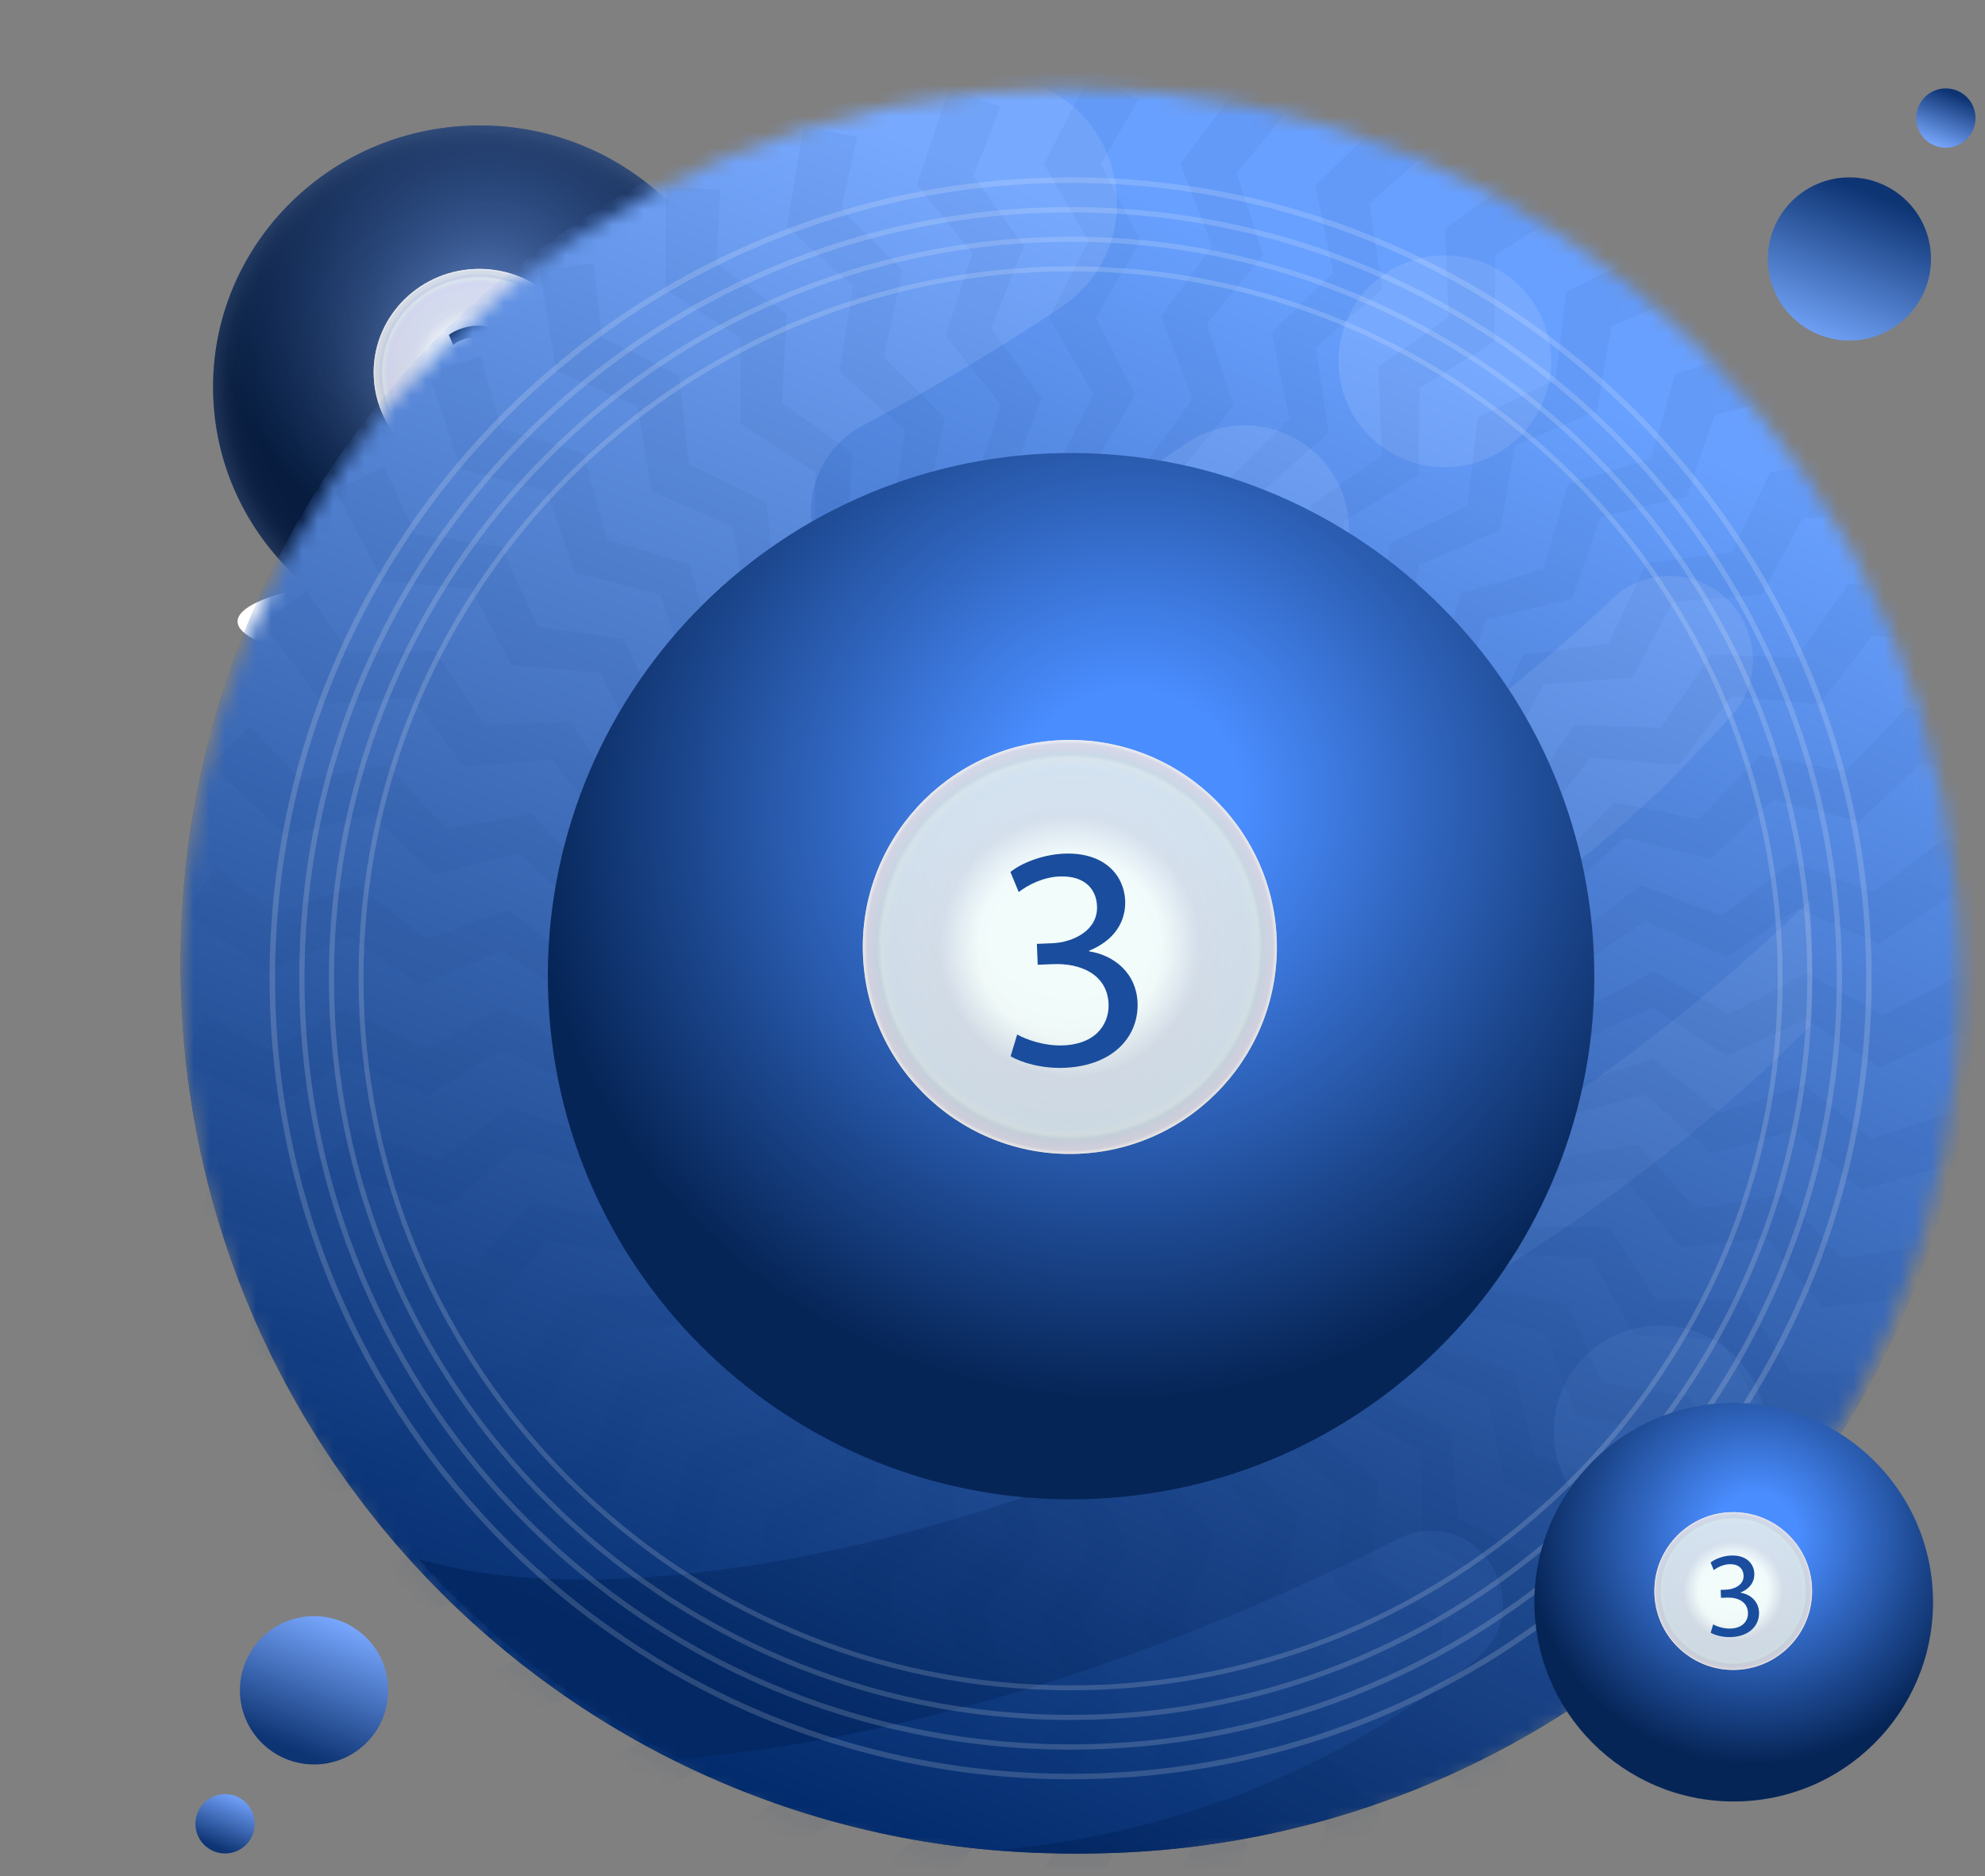 <svg width="128" height="121" viewBox="0 0 128 121" fill="none" xmlns="http://www.w3.org/2000/svg">
<rect x="0" y="0" width="128" height="121" fill="#808080" stroke="none"/>
<path style="mix-blend-mode:multiply" fill-rule="evenodd" clip-rule="evenodd" d="M47.371 40.079C47.371 41.84 40.197 43.27 31.346 43.27C22.495 43.27 15.32 41.84 15.32 40.079C15.32 38.319 22.495 36.888 31.346 36.888C40.197 36.888 47.371 38.319 47.371 40.079Z" fill="url(#paint0_radial_239_2397)"/>
<path d="M48.129 24.206C48.55 33.511 41.2 41.4 31.711 41.812C22.221 42.225 14.177 35.017 13.757 25.712C13.336 16.407 20.686 8.518 30.175 8.106C39.664 7.693 47.708 14.901 48.129 24.206Z" fill="url(#paint1_radial_239_2397)"/>
<path style="mix-blend-mode:screen" opacity="0.35" d="M48.129 24.206C48.55 33.518 41.2 41.4 31.711 41.812C22.221 42.225 14.177 35.017 13.757 25.712C13.336 16.4 20.686 8.518 30.175 8.106C39.671 7.693 47.708 14.901 48.129 24.206Z" fill="url(#paint2_radial_239_2397)"/>
<path d="M37.7 23.718C37.869 27.397 34.958 30.52 31.206 30.685C27.454 30.85 24.27 27.995 24.102 24.316C23.933 20.637 26.844 17.514 30.596 17.349C34.348 17.184 37.532 20.038 37.7 23.718Z" fill="url(#paint3_radial_239_2397)"/>
<path style="mix-blend-mode:overlay" opacity="0.75" d="M37.7 23.718C37.869 27.397 34.958 30.52 31.206 30.685C27.454 30.85 24.27 27.995 24.102 24.316C23.933 20.637 26.844 17.514 30.596 17.349C34.348 17.184 37.532 20.038 37.7 23.718Z" fill="url(#paint4_radial_239_2397)"/>
<path d="M29.173 26.84C29.439 26.991 30.056 27.218 30.695 27.191C31.873 27.136 32.209 26.386 32.174 25.829C32.118 24.894 31.249 24.536 30.358 24.57L29.846 24.591L29.818 23.917L30.33 23.896C30.996 23.869 31.831 23.491 31.796 22.7C31.775 22.163 31.403 21.709 30.561 21.744C30.014 21.765 29.509 22.026 29.222 22.246L28.948 21.599C29.292 21.324 29.972 21.042 30.702 21.008C32.041 20.953 32.679 21.703 32.721 22.514C32.749 23.202 32.364 23.807 31.536 24.137V24.158C32.378 24.289 33.086 24.873 33.128 25.802C33.177 26.868 32.371 27.837 30.744 27.913C29.979 27.947 29.299 27.741 28.955 27.542L29.173 26.833V26.84Z" fill="#092756"/>
<g clip-path="url(#clip0_239_2397)">
<g clip-path="url(#clip1_239_2397)">
<mask id="mask0_239_2397" style="mask-type:luminance" maskUnits="userSpaceOnUse" x="11" y="5" width="116" height="116">
<path d="M126.432 63.095C126.432 31.397 100.736 5.701 69.038 5.701C37.34 5.701 11.644 31.397 11.644 63.095C11.644 94.793 37.34 120.489 69.038 120.489C100.736 120.489 126.432 94.793 126.432 63.095Z" fill="white"/>
</mask>
<g mask="url(#mask0_239_2397)">
<path d="M69.038 119.533C100.736 119.533 126.432 93.836 126.432 62.139C126.432 30.441 100.736 4.744 69.038 4.744C37.34 4.744 11.644 30.441 11.644 62.139C11.644 93.836 37.34 119.533 69.038 119.533Z" fill="url(#paint5_linear_239_2397)"/>
<path d="M69.775 4.744C67.999 4.744 66.243 4.828 64.508 4.986C72.26 5.555 74.794 15.531 68.406 19.818C64.398 22.505 60.1 25.075 55.573 27.484C52.639 29.047 51.444 32.728 52.931 35.691C53.928 37.678 55.92 38.816 57.995 38.816C58.892 38.816 59.808 38.601 60.661 38.15C66.264 35.188 71.562 31.984 76.463 28.609C79.303 26.651 83.177 27.185 85.401 29.815C86.469 31.076 86.985 32.608 86.985 34.126C86.985 36.205 86.019 38.263 84.177 39.579C81.729 41.326 79.16 43.03 76.484 44.679C74.107 46.142 72.975 49.042 73.899 51.666C75.189 55.327 79.453 56.714 82.635 54.755C90.723 49.773 97.955 44.309 103.974 38.609C106.704 36.024 111.183 36.999 112.607 40.473C112.621 40.508 112.636 40.544 112.649 40.578C113.426 42.484 113.028 44.669 111.63 46.181C110.001 47.946 107.914 50.151 106.835 51.16C100.976 56.651 93.823 61.918 85.761 66.693C84.535 62.157 80.237 58.874 75.226 59.197C70.036 59.535 65.888 63.803 65.706 68.982C65.617 71.551 66.488 73.919 67.985 75.754C66.075 76.585 64.161 77.377 62.25 78.124C59.271 79.288 57.623 82.563 58.658 85.579C59.753 88.765 63.285 90.387 66.414 89.168C69.388 88.012 72.362 86.759 75.329 85.413C91.752 77.951 106.225 68.358 116.71 58.056C116.807 59.404 116.855 60.767 116.855 62.139C116.855 63.489 116.807 64.826 116.716 66.15C108.557 74.451 97.347 82.362 84.509 88.814C69.517 96.347 54.239 100.927 41.398 101.74C41.19 101.753 40.982 101.766 40.774 101.777C35.302 102.076 30.586 101.628 26.948 100.527C31.72 105.807 37.46 110.198 43.893 113.426C47.938 113.083 52.16 112.43 56.502 111.48C67.225 109.14 78.666 105.015 89.865 99.385C89.944 99.346 90.022 99.307 90.101 99.268C95.128 96.73 99.518 103.552 95.11 107.052C86.556 113.838 76.023 118.253 64.508 119.292C66.243 119.448 67.999 119.533 69.775 119.533C101.595 119.533 127.388 93.837 127.388 62.139C127.388 30.439 101.595 4.744 69.775 4.744ZM93.168 30.13C89.38 30.13 86.311 27.073 86.311 23.3C86.311 19.527 89.38 16.47 93.168 16.47C96.955 16.47 100.026 19.527 100.026 23.3C100.026 27.073 96.955 30.13 93.168 30.13ZM107.046 99.144C103.259 99.144 100.187 96.087 100.187 92.314C100.187 88.542 103.259 85.482 107.046 85.482C110.834 85.482 113.902 88.542 113.902 92.314C113.902 96.087 110.834 99.144 107.046 99.144Z" fill="url(#paint6_linear_239_2397)"/>
<path d="M69.038 119.533C100.736 119.533 126.432 93.836 126.432 62.139C126.432 30.441 100.736 4.744 69.038 4.744C37.34 4.744 11.644 30.441 11.644 62.139C11.644 93.836 37.34 119.533 69.038 119.533Z" fill="url(#paint7_linear_239_2397)"/>
<path d="M69.775 4.744C67.999 4.744 66.243 4.828 64.508 4.986C72.26 5.555 74.794 15.531 68.406 19.818C64.398 22.505 60.1 25.075 55.573 27.484C52.639 29.047 51.444 32.728 52.931 35.691C53.928 37.678 55.92 38.816 57.995 38.816C58.892 38.816 59.808 38.601 60.661 38.15C66.264 35.188 71.562 31.984 76.463 28.609C79.303 26.651 83.177 27.185 85.401 29.815C86.469 31.076 86.985 32.608 86.985 34.126C86.985 36.205 86.019 38.263 84.177 39.579C81.729 41.326 79.16 43.03 76.484 44.679C74.107 46.142 72.975 49.042 73.899 51.666C75.189 55.327 79.453 56.714 82.635 54.755C90.723 49.773 97.955 44.309 103.974 38.609C106.704 36.024 111.183 36.999 112.607 40.473C112.621 40.508 112.636 40.544 112.649 40.578C113.426 42.484 113.028 44.669 111.63 46.181C110.001 47.946 107.914 50.151 106.835 51.16C100.976 56.651 93.823 61.918 85.761 66.693C84.535 62.157 80.237 58.874 75.226 59.197C70.036 59.535 65.888 63.803 65.706 68.982C65.617 71.551 66.488 73.919 67.985 75.754C66.075 76.585 64.161 77.377 62.25 78.124C59.271 79.288 57.623 82.563 58.658 85.579C59.753 88.765 63.285 90.387 66.414 89.168C69.388 88.012 72.362 86.759 75.329 85.413C91.752 77.951 106.225 68.358 116.71 58.056C116.807 59.404 116.855 60.767 116.855 62.139C116.855 63.489 116.807 64.826 116.716 66.15C108.557 74.451 97.347 82.362 84.509 88.814C69.517 96.347 54.239 100.927 41.398 101.74C41.19 101.753 40.982 101.766 40.774 101.777C35.302 102.076 30.586 101.628 26.948 100.527C31.72 105.807 37.46 110.198 43.893 113.426C47.938 113.083 52.16 112.43 56.502 111.48C67.225 109.14 78.666 105.015 89.865 99.385C89.944 99.346 90.022 99.307 90.101 99.268C95.128 96.73 99.518 103.552 95.11 107.052C86.556 113.838 76.023 118.253 64.508 119.292C66.243 119.448 67.999 119.533 69.775 119.533C101.595 119.533 127.388 93.837 127.388 62.139C127.388 30.439 101.595 4.744 69.775 4.744ZM93.168 30.13C89.38 30.13 86.311 27.073 86.311 23.3C86.311 19.527 89.38 16.47 93.168 16.47C96.955 16.47 100.026 19.527 100.026 23.3C100.026 27.073 96.955 30.13 93.168 30.13ZM107.046 99.144C103.259 99.144 100.187 96.087 100.187 92.314C100.187 88.542 103.259 85.482 107.046 85.482C110.834 85.482 113.902 88.542 113.902 92.314C113.902 96.087 110.834 99.144 107.046 99.144Z" fill="url(#paint8_linear_239_2397)"/>
<mask id="mask1_239_2397" style="mask-type:luminance" maskUnits="userSpaceOnUse" x="11" y="4" width="122" height="122">
<path d="M132.171 4.744H11.644V125.272H132.171V4.744Z" fill="white"/>
</mask>
<g mask="url(#mask1_239_2397)">
<g opacity="0.05">
<path d="M70.655 20.492L73.145 16.2L73.528 15.541L73.145 14.795L70.989 10.59L73.403 6.431L70.316 4.744L67.738 9.77L67.317 10.59L67.738 11.315L70.19 15.541L67.996 19.82L67.651 20.492L67.996 21.085L70.524 25.443L68.253 29.871L67.985 30.393L68.253 30.855L70.858 35.344L68.51 39.922L68.319 40.295L68.51 40.624L71.192 45.246L68.767 49.973L68.653 50.197L68.767 50.395L71.525 55.149L69.025 60.026L68.986 60.1L69.025 60.166L71.859 65.052L69.32 60.1L72.117 55.28L72.193 55.149L72.117 54.999L69.654 50.197L72.374 45.51L72.527 45.246L72.374 44.948L69.988 40.295L72.631 35.739L72.861 35.344L72.631 34.896L70.322 30.393L72.888 25.97L73.194 25.443L72.888 24.846L70.655 20.492Z" fill="#0A306F"/>
<path d="M77.83 20.877L80.977 17.041L81.46 16.452L81.203 15.654L79.75 11.158L82.8 7.44L80.024 5.279L76.673 9.826L76.126 10.568L76.425 11.351L78.166 15.916L75.312 19.787L74.865 20.394L75.109 21.035L76.905 25.743L73.952 29.748L73.604 30.221L73.794 30.72L75.644 35.569L72.591 39.71L72.343 40.047L72.479 40.404L74.383 45.396L71.231 49.672L71.082 49.875L71.163 50.089L73.121 55.223L69.87 59.636L69.82 59.703L69.847 59.774L71.86 65.052L70.15 59.757L73.684 55.449L73.781 55.331L73.729 55.171L72.07 50.036L75.507 45.846L75.701 45.611L75.598 45.291L73.99 40.316L77.331 36.244L77.621 35.89L77.466 35.412L75.91 30.596L79.154 26.643L79.54 26.172L79.334 25.534L77.83 20.877Z" fill="#0A306F"/>
<path d="M84.847 22.41L88.57 19.13L89.142 18.626L89.015 17.797L88.304 13.125L91.912 9.946L89.519 7.368L85.481 11.316L84.822 11.961L84.991 12.782L85.976 17.567L82.538 20.93L81.998 21.457L82.137 22.129L83.153 27.064L79.595 30.543L79.175 30.953L79.283 31.476L80.33 36.56L76.652 40.157L76.352 40.45L76.429 40.823L77.507 46.056L73.709 49.771L73.529 49.947L73.575 50.171L74.683 55.554L70.765 59.386L70.705 59.445L70.72 59.519L71.859 65.052L71.022 59.551L75.202 55.866L75.316 55.766L75.291 55.6L74.478 50.264L78.544 46.682L78.773 46.48L78.722 46.148L77.935 40.979L81.886 37.497L82.229 37.195L82.153 36.697L81.391 31.695L85.228 28.314L85.685 27.911L85.584 27.248L84.847 22.41Z" fill="#0A306F"/>
<path d="M91.529 25.051L95.729 22.411L96.374 22.006L96.383 21.167L96.431 16.442L100.503 13.884L98.555 10.954L93.936 14.203L93.182 14.733L93.216 15.571L93.421 20.452L89.487 23.219L88.87 23.653L88.898 24.338L89.108 29.372L85.038 32.234L84.558 32.572L84.58 33.105L84.797 38.291L80.589 41.25L80.246 41.491L80.262 41.872L80.485 47.211L76.139 50.267L75.933 50.411L75.943 50.64L76.172 56.131L71.689 59.284L71.621 59.332L71.624 59.408L71.859 65.052L71.916 59.488L76.634 56.523L76.763 56.441L76.765 56.274L76.82 50.877L81.408 47.994L81.666 47.832L81.67 47.497L81.723 42.268L86.183 39.466L86.57 39.223L86.575 38.72L86.626 33.659L90.956 30.939L91.472 30.615L91.479 29.944L91.529 25.051Z" fill="#0A306F"/>
<path d="M97.698 28.73L102.269 26.8L102.971 26.503L103.114 25.678L103.921 21.021L108.35 19.151L106.898 15.946L101.817 18.41L100.988 18.813L100.887 19.645L100.305 24.496L95.977 26.594L95.299 26.923L95.217 27.605L94.616 32.607L90.138 34.778L89.61 35.034L89.546 35.564L88.927 40.717L84.299 42.962L83.921 43.145L83.876 43.523L83.238 48.828L78.459 51.147L78.232 51.256L78.205 51.483L77.549 56.94L72.618 59.331L72.543 59.368L72.534 59.444L71.859 65.052L72.809 59.569L77.942 57.401L78.082 57.341L78.111 57.176L79.032 51.858L84.024 49.75L84.305 49.631L84.362 49.301L85.255 44.149L90.106 42.1L90.528 41.922L90.613 41.426L91.477 36.44L96.187 34.45L96.749 34.213L96.863 33.552L97.698 28.73Z" fill="#0A306F"/>
<path d="M103.197 33.354L108.018 32.183L108.759 32.003L109.033 31.211L110.576 26.744L115.249 25.61L114.331 22.214L108.921 23.829L108.037 24.093L107.804 24.899L106.45 29.593L101.842 30.969L101.119 31.185L100.928 31.844L99.532 36.684L94.764 38.108L94.201 38.276L94.053 38.788L92.615 43.775L87.686 45.247L87.284 45.367L87.178 45.733L85.697 50.867L80.607 52.388L80.366 52.459L80.302 52.679L78.778 57.959L73.527 59.528L73.447 59.552L73.426 59.625L71.859 65.052L73.678 59.793L79.092 58.477L79.24 58.441L79.295 58.283L81.058 53.183L86.324 51.903L86.621 51.831L86.73 51.514L88.438 46.572L93.556 45.33L94.001 45.222L94.165 44.746L95.818 39.963L100.787 38.757L101.379 38.613L101.599 37.979L103.197 33.354Z" fill="#0A306F"/>
<path d="M107.882 38.801L112.829 38.419L113.589 38.361L113.986 37.623L116.227 33.463L121.022 33.093L120.66 29.594L115.061 30.319L114.146 30.438L113.788 31.195L111.696 35.611L106.927 36.228L106.179 36.326L105.885 36.946L103.729 41.499L98.794 42.138L98.213 42.213L97.984 42.696L95.763 47.386L90.661 48.047L90.245 48.101L90.082 48.446L87.796 53.275L82.527 53.957L82.278 53.99L82.18 54.196L79.828 59.163L74.393 59.867L74.31 59.878L74.277 59.947L71.859 65.052L74.499 60.153L80.055 59.725L80.206 59.713L80.286 59.566L82.846 54.815L88.249 54.398L88.552 54.375L88.712 54.08L91.192 49.476L96.442 49.072L96.898 49.036L97.136 48.593L99.537 44.138L104.635 43.746L105.242 43.699L105.561 43.109L107.882 38.801Z" fill="#0A306F"/>
<path d="M111.63 44.929L116.575 45.348L117.334 45.412L117.845 44.748L120.726 41.002L125.517 41.407L125.723 37.895L120.079 37.712L119.157 37.681L118.681 38.372L115.908 42.394L111.101 42.237L110.348 42.213L109.958 42.778L107.099 46.925L102.125 46.763L101.539 46.744L101.235 47.183L98.29 51.456L93.148 51.289L92.73 51.275L92.513 51.589L89.48 55.988L84.171 55.815L83.92 55.807L83.79 55.995L80.67 60.52L75.193 60.342L75.109 60.339L75.066 60.402L71.859 65.052L75.252 60.641L80.804 61.111L80.956 61.123L81.058 60.99L84.347 56.713L89.747 57.17L90.051 57.195L90.255 56.93L93.442 52.785L98.69 53.229L99.145 53.268L99.452 52.869L102.536 48.857L107.632 49.289L108.239 49.34L108.648 48.809L111.63 44.929Z" fill="#0A306F"/>
<path d="M114.347 51.581L119.159 52.788L119.898 52.974L120.509 52.4L123.954 49.165L128.618 50.336L129.385 46.902L123.844 45.814L122.939 45.636L122.358 46.241L118.976 49.766L114.256 48.839L113.517 48.694L113.041 49.188L109.553 52.823L104.67 51.864L104.094 51.751L103.724 52.135L100.131 55.88L95.083 54.888L94.671 54.808L94.407 55.083L90.708 58.937L85.495 57.913L85.248 57.865L85.09 58.03L81.284 61.994L75.906 60.939L75.824 60.923L75.771 60.977L71.859 65.052L75.916 61.243L81.321 62.599L81.469 62.636L81.591 62.521L85.525 58.828L90.781 60.146L91.077 60.22L91.321 59.991L95.133 56.412L100.241 57.693L100.684 57.805L101.051 57.46L104.739 53.996L109.699 55.241L110.29 55.389L110.779 54.93L114.347 51.581Z" fill="#0A306F"/>
<path d="M115.959 58.582L120.515 60.547L121.214 60.849L121.91 60.381L125.829 57.742L130.244 59.646L131.554 56.381L126.259 54.416L125.395 54.096L124.724 54.599L120.819 57.534L116.31 55.861L115.603 55.599L115.055 56.011L111.028 59.038L106.363 57.306L105.812 57.102L105.386 57.423L101.237 60.541L96.413 58.752L96.021 58.606L95.716 58.835L91.445 62.045L86.464 60.197L86.228 60.109L86.046 60.247L81.653 63.549L76.514 61.642L76.436 61.614L76.375 61.659L71.859 65.052L76.475 61.945L81.592 64.151L81.732 64.212L81.871 64.118L86.347 61.104L91.323 63.25L91.603 63.371L91.881 63.184L96.218 60.263L101.055 62.349L101.474 62.53L101.892 62.249L106.088 59.423L110.784 61.448L111.344 61.69L111.9 61.315L115.959 58.582Z" fill="#0A306F"/>
<path d="M116.425 65.752L120.606 68.423L121.249 68.834L122.01 68.483L126.302 66.508L130.354 69.097L132.171 66.085L127.261 63.295L126.459 62.839L125.717 63.229L121.391 65.498L117.209 63.123L116.553 62.75L115.947 63.069L111.485 65.409L107.159 62.951L106.648 62.661L106.175 62.909L101.58 65.32L97.107 62.779L96.742 62.572L96.405 62.749L91.674 65.231L87.055 62.606L86.836 62.482L86.633 62.589L81.767 65.141L77.002 62.435L76.929 62.393L76.861 62.429L71.859 65.052L76.915 62.727L81.61 65.726L81.739 65.808L81.891 65.739L86.793 63.483L91.36 66.401L91.617 66.565L91.921 66.425L96.672 64.239L101.109 67.075L101.495 67.321L101.952 67.111L106.548 64.995L110.858 67.749L111.371 68.077L111.981 67.797L116.425 65.752Z" fill="#0A306F"/>
<path d="M115.734 72.903L119.431 76.212L119.999 76.72L120.808 76.496L125.361 75.237L128.945 78.443L131.222 75.761L126.824 72.219L126.105 71.641L125.31 71.906L120.676 73.451L116.931 70.434L116.343 69.961L115.692 70.178L110.913 71.771L107.037 68.65L106.58 68.281L106.074 68.45L101.151 70.091L97.144 66.865L96.818 66.602L96.456 66.722L91.388 68.412L87.25 65.08L87.054 64.922L86.837 64.994L81.624 66.732L77.355 63.295L77.29 63.242L77.218 63.266L71.859 65.052L77.222 63.569L81.375 67.284L81.489 67.386L81.65 67.341L86.851 65.903L90.89 69.516L91.117 69.72L91.44 69.63L96.479 68.236L100.404 71.748L100.745 72.053L101.23 71.919L106.107 70.57L109.917 73.98L110.372 74.386L111.018 74.207L115.734 72.903Z" fill="#0A306F"/>
<path d="M113.903 79.85L117.021 83.71L117.5 84.303L118.333 84.212L123.031 83.7L126.053 87.442L128.73 85.16L124.958 80.957L124.342 80.271L123.515 80.405L118.693 81.185L115.481 77.606L114.977 77.044L114.299 77.154L109.326 77.959L106.002 74.255L105.611 73.818L105.084 73.903L99.961 74.733L96.524 70.904L96.245 70.592L95.868 70.653L90.594 71.506L87.046 67.552L86.878 67.365L86.652 67.402L81.228 68.279L77.566 64.201L77.51 64.138L77.435 64.15L71.859 65.052L77.391 64.45L80.893 68.784L80.989 68.903L81.156 68.885L86.52 68.3L89.926 72.516L90.117 72.753L90.451 72.717L95.648 72.151L98.958 76.248L99.246 76.603L99.745 76.549L104.776 76.001L107.989 79.978L108.372 80.453L109.039 80.38L113.903 79.85Z" fill="#0A306F"/>
<path d="M110.98 86.413L113.437 90.724L113.815 91.386L114.652 91.431L119.371 91.68L121.753 95.858L124.762 94.036L121.714 89.282L121.216 88.505L120.378 88.504L115.493 88.501L112.897 84.451L112.49 83.816L111.805 83.816L106.766 83.811L104.081 79.621L103.765 79.127L103.231 79.127L98.04 79.122L95.264 74.791L95.038 74.438L94.657 74.437L89.314 74.432L86.447 69.96L86.311 69.748L86.082 69.748L80.587 69.743L77.629 65.129L77.584 65.058H77.507L71.859 65.052L77.416 65.347L80.176 70.187L80.252 70.32L80.419 70.329L85.808 70.614L88.492 75.322L88.643 75.587L88.978 75.604L94.199 75.881L96.808 80.456L97.034 80.853L97.536 80.88L102.59 81.147L105.122 85.59L105.424 86.12L106.094 86.155L110.98 86.413Z" fill="#0A306F"/>
<path d="M107.041 92.422L108.774 97.07L109.04 97.785L109.859 97.963L114.476 98.967L116.156 103.474L119.419 102.159L117.175 96.978L116.808 96.131L115.981 95.995L111.16 95.206L109.249 90.793L108.948 90.101L108.271 89.99L103.3 89.176L101.322 84.609L101.089 84.07L100.562 83.984L95.441 83.146L93.396 78.425L93.23 78.04L92.853 77.978L87.581 77.115L85.469 72.24L85.369 72.009L85.144 71.972L79.721 71.084L77.542 66.055L77.508 65.978L77.433 65.965L71.859 65.052L77.296 66.236L79.243 71.457L79.297 71.6L79.46 71.635L84.733 72.783L86.627 77.861L86.733 78.147L87.061 78.218L92.169 79.329L94.009 84.264L94.169 84.693L94.66 84.8L99.605 85.876L101.391 90.667L101.604 91.238L102.259 91.381L107.041 92.422Z" fill="#0A306F"/>
<path d="M102.187 97.718L103.151 102.586L103.3 103.334L104.079 103.641L108.475 105.374L109.409 110.092L112.841 109.319L111.457 103.843L111.232 102.95L110.437 102.683L105.806 101.129L104.627 96.466L104.443 95.734L103.792 95.516L99.016 93.914L97.797 89.089L97.654 88.52L97.149 88.35L92.228 86.699L90.968 81.711L90.866 81.305L90.504 81.184L85.439 79.484L84.138 74.333L84.076 74.089L83.859 74.017L78.65 72.269L77.307 66.955L77.286 66.873L77.214 66.849L71.859 65.052L77.036 67.094L78.119 72.56L78.148 72.71L78.304 72.771L83.324 74.751L84.377 80.067L84.437 80.366L84.749 80.489L89.612 82.407L90.635 87.574L90.724 88.022L91.192 88.207L95.9 90.063L96.893 95.079L97.011 95.678L97.635 95.924L102.187 97.718Z" fill="#0A306F"/>
<path d="M96.546 102.167L96.716 107.126L96.742 107.887L97.462 108.317L101.522 110.734L101.687 115.54L105.198 115.329L104.713 109.702L104.633 108.783L103.891 108.392L99.57 106.115L99.156 101.322L99.092 100.572L98.484 100.251L94.028 97.903L93.6 92.944L93.55 92.359L93.078 92.111L88.486 89.692L88.044 84.565L88.008 84.147L87.671 83.97L82.945 81.479L82.487 76.185L82.466 75.935L82.263 75.828L77.402 73.266L76.93 67.805L76.924 67.722L76.856 67.686L71.859 65.052L76.641 67.899L76.831 73.468L76.837 73.621L76.981 73.706L81.617 76.467L81.803 81.883L81.813 82.188L82.101 82.359L86.594 85.034L86.774 90.298L86.79 90.755L87.222 91.013L91.57 93.601L91.744 98.711L91.765 99.321L92.342 99.664L96.546 102.167Z" fill="#0A306F"/>
<path d="M90.264 105.651L89.634 110.573L89.538 111.329L90.18 111.869L93.799 114.907L93.189 119.676L96.689 120.032L97.114 114.401L97.182 113.48L96.514 112.976L92.614 110.034L92.975 105.238L93.032 104.485L92.484 104.072L88.463 101.037L88.837 96.075L88.881 95.489L88.456 95.168L84.313 92.043L84.7 86.912L84.731 86.494L84.427 86.265L80.162 83.046L80.561 77.749L80.58 77.498L80.397 77.36L76.011 74.05L76.422 68.584L76.429 68.501L76.368 68.455L71.859 65.052L76.121 68.63L75.415 74.158L75.396 74.309L75.524 74.417L79.657 77.886L78.97 83.262L78.931 83.565L79.188 83.78L83.193 87.142L82.525 92.366L82.467 92.82L82.852 93.144L86.728 96.397L86.08 101.469L86.002 102.074L86.516 102.506L90.264 105.651Z" fill="#0A306F"/>
<path d="M83.503 108.082L82.091 112.838L81.875 113.568L82.422 114.204L85.506 117.784L84.138 122.394L87.535 123.307L88.859 117.817L89.075 116.92L88.495 116.315L85.119 112.784L86.246 108.108L86.423 107.375L85.949 106.879L82.467 103.237L83.634 98.4L83.771 97.829L83.402 97.444L79.815 93.693L81.021 88.691L81.12 88.283L80.856 88.008L77.164 84.147L78.409 78.982L78.468 78.737L78.31 78.572L74.512 74.6L75.796 69.272L75.816 69.19L75.763 69.135L71.859 65.052L75.491 69.269L73.906 74.611L73.863 74.757L73.972 74.884L77.494 78.973L75.953 84.168L75.866 84.461L76.085 84.715L79.498 88.676L77.999 93.725L77.869 94.163L78.197 94.545L81.5 98.378L80.045 103.281L79.872 103.866L80.309 104.374L83.503 108.082Z" fill="#0A306F"/>
<path d="M76.44 109.393L74.283 113.861L73.951 114.548L74.389 115.263L76.858 119.292L74.767 123.622L77.974 125.069L80.162 119.863L80.519 119.013L80.045 118.322L77.279 114.294L79.143 109.861L79.435 109.165L79.047 108.599L76.195 104.447L78.124 99.859L78.351 99.317L78.049 98.877L75.112 94.6L77.105 89.856L77.267 89.47L77.052 89.156L74.027 84.751L76.086 79.853L76.184 79.621L76.054 79.433L72.944 74.902L75.067 69.849L75.1 69.772L75.056 69.709L71.859 65.052L74.767 69.797L72.344 74.816L72.278 74.953L72.365 75.096L75.185 79.697L72.829 84.578L72.696 84.852L72.871 85.138L75.603 89.597L73.314 94.34L73.115 94.751L73.377 95.18L76.022 99.494L73.798 104.099L73.533 104.648L73.883 105.22L76.44 109.393Z" fill="#0A306F"/>
<path d="M69.258 109.553L66.411 113.616L65.974 114.241L66.291 115.017L68.081 119.39L65.321 123.328L68.253 125.272L71.25 120.485L71.739 119.704L71.382 118.945L69.299 114.526L71.851 110.449L72.251 109.809L71.959 109.188L69.811 104.631L72.452 100.413L72.763 99.915L72.535 99.433L70.323 94.737L73.053 90.377L73.275 90.022L73.113 89.677L70.835 84.844L73.654 80.34L73.787 80.127L73.69 79.92L71.347 74.948L74.255 70.302L74.299 70.231L74.267 70.162L71.859 65.052L73.967 70.203L70.769 74.767L70.682 74.892L70.745 75.047L72.789 80.041L69.68 84.48L69.505 84.729L69.632 85.04L71.612 89.879L68.59 94.192L68.328 94.567L68.518 95.033L70.435 99.716L67.501 103.904L67.15 104.404L67.405 105.024L69.258 109.553Z" fill="#0A306F"/>
<path d="M62.143 108.557L58.68 112.111L58.148 112.656L58.337 113.473L59.401 118.077L56.045 121.521L58.627 123.911L62.353 119.668L62.962 118.974L62.73 118.169L61.385 113.472L64.558 109.858L65.056 109.291L64.867 108.632L63.48 103.788L66.764 100.048L67.151 99.608L67.004 99.095L65.574 94.105L68.969 90.24L69.245 89.925L69.14 89.558L67.669 84.422L71.174 80.43L71.34 80.241L71.277 80.021L69.764 74.738L73.38 70.619L73.435 70.556L73.414 70.483L71.859 65.052L73.111 70.474L69.223 74.465L69.116 74.575L69.154 74.738L70.369 79.996L66.587 83.877L66.374 84.096L66.45 84.422L67.627 89.517L63.951 93.288L63.632 93.616L63.745 94.106L64.885 99.037L61.316 102.699L60.89 103.135L61.041 103.789L62.143 108.557Z" fill="#0A306F"/>
<path d="M55.281 106.431L51.293 109.382L50.68 109.835L50.735 110.672L51.045 115.387L47.18 118.247L49.344 121.02L53.704 117.43L54.416 116.845L54.317 116.012L53.743 111.16L57.456 108.103L58.038 107.623L57.958 106.942L57.366 101.938L61.208 98.775L61.661 98.403L61.599 97.873L60.989 92.718L64.96 89.448L65.284 89.182L65.239 88.803L64.612 83.497L68.713 80.12L68.907 79.96L68.88 79.733L68.235 74.275L72.466 70.791L72.531 70.738L72.522 70.662L71.859 65.052L72.224 70.605L67.745 73.92L67.623 74.01L67.634 74.177L67.988 79.563L63.632 82.786L63.387 82.967L63.409 83.302L63.752 88.52L59.519 91.651L59.151 91.923L59.184 92.425L59.517 97.475L55.406 100.516L54.915 100.879L54.96 101.548L55.281 106.431Z" fill="#0A306F"/>
<path d="M48.85 103.23L44.44 105.502L43.762 105.851L43.682 106.685L43.231 111.389L38.956 113.59L40.647 116.675L45.527 113.833L46.324 113.369L46.36 112.532L46.573 107.65L50.728 105.229L51.38 104.849L51.41 104.164L51.63 99.131L55.93 96.627L56.437 96.331L56.461 95.798L56.687 90.613L61.132 88.023L61.494 87.812L61.511 87.431L61.744 82.093L66.334 79.419L66.552 79.292L66.562 79.064L66.801 73.573L71.537 70.814L71.609 70.772L71.613 70.696L71.86 65.052L71.328 70.592L66.375 73.143L66.239 73.213L66.223 73.38L65.708 78.752L60.891 81.234L60.62 81.373L60.587 81.707L60.089 86.912L55.407 89.323L55 89.533L54.952 90.033L54.469 95.071L49.923 97.412L49.381 97.691L49.317 98.359L48.85 103.23Z" fill="#0A306F"/>
<path d="M43.016 99.037L38.298 100.571L37.573 100.806L37.36 101.617L36.159 106.188L31.586 107.674L32.76 110.99L38.032 108.968L38.893 108.638L39.064 107.818L40.058 103.035L44.549 101.313L45.253 101.042L45.393 100.371L46.418 95.438L51.065 93.656L51.613 93.447L51.721 92.925L52.777 87.843L57.581 86.001L57.972 85.851L58.05 85.478L59.138 80.246L64.098 78.344L64.333 78.254L64.379 78.03L65.498 72.65L70.615 70.687L70.694 70.657L70.709 70.583L71.859 65.052L70.445 70.434L65.146 72.157L65.001 72.204L64.958 72.366L63.587 77.586L58.433 79.261L58.143 79.355L58.058 79.679L56.73 84.737L51.721 86.365L51.286 86.506L51.158 86.992L49.873 91.887L45.01 93.467L44.43 93.656L44.26 94.304L43.016 99.037Z" fill="#0A306F"/>
<path d="M37.933 93.962L33.029 94.717L32.276 94.833L31.935 95.599L30.016 99.917L25.264 100.649L25.889 104.112L31.418 102.963L32.321 102.775L32.621 101.993L34.371 97.431L39.08 96.454L39.819 96.3L40.064 95.659L41.869 90.956L46.741 89.944L47.316 89.825L47.507 89.327L49.365 84.481L54.403 83.435L54.813 83.35L54.949 82.994L56.863 78.005L62.065 76.925L62.311 76.874L62.392 76.66L64.361 71.529L69.727 70.414L69.809 70.397L69.836 70.326L71.86 65.052L69.6 70.137L64.093 70.986L63.942 71.009L63.874 71.163L61.682 76.094L56.326 76.919L56.025 76.966L55.889 77.272L53.765 82.05L48.56 82.852L48.108 82.922L47.904 83.381L45.849 88.006L40.795 88.785L40.193 88.877L39.92 89.49L37.933 93.962Z" fill="#0A306F"/>
<path d="M33.728 88.135L28.767 88.093L28.005 88.086L27.546 88.787L24.958 92.742L20.149 92.701L20.211 96.218L25.852 95.973L26.774 95.933L27.196 95.209L29.655 90.988L34.46 90.779L35.214 90.747L35.559 90.153L38.096 85.801L43.067 85.585L43.654 85.56L43.922 85.099L46.535 80.614L51.675 80.391L52.094 80.373L52.285 80.044L54.976 75.427L60.283 75.197L60.534 75.186L60.65 74.988L63.417 70.24L68.892 70.002L68.976 69.998L69.014 69.932L71.859 65.052L68.811 69.708L63.239 69.661L63.086 69.66L62.995 69.8L60.039 74.315L54.62 74.269L54.316 74.267L54.132 74.547L51.268 78.922L46.002 78.877L45.545 78.874L45.269 79.294L42.498 83.528L37.385 83.485L36.775 83.48L36.408 84.041L33.728 88.135Z" fill="#0A306F"/>
<path d="M30.516 81.709L25.626 80.87L24.875 80.741L24.309 81.36L21.12 84.846L16.381 84.033L15.876 87.514L21.484 88.179L22.399 88.288L22.933 87.641L26.038 83.87L30.814 84.436L31.563 84.525L31.999 83.995L35.202 80.107L40.144 80.693L40.726 80.762L41.066 80.35L44.365 76.344L49.474 76.949L49.89 76.998L50.132 76.704L53.529 72.58L58.805 73.205L59.054 73.235L59.2 73.058L62.694 68.816L68.136 69.461L68.219 69.471L68.268 69.412L71.859 65.052L68.103 69.158L62.611 68.216L62.461 68.191L62.348 68.314L58.706 72.296L53.364 71.38L53.064 71.328L52.838 71.576L49.308 75.434L44.118 74.543L43.667 74.466L43.328 74.837L39.912 78.571L34.873 77.706L34.272 77.603L33.819 78.098L30.516 81.709Z" fill="#0A306F"/>
<path d="M28.378 74.85L23.686 73.236L22.965 72.989L22.308 73.508L18.6 76.437L14.053 74.873L12.995 78.228L18.423 79.785L19.309 80.04L19.94 79.486L23.611 76.264L28.234 77.59L28.959 77.797L29.474 77.345L33.26 74.021L38.044 75.394L38.608 75.555L39.009 75.204L42.909 71.779L47.854 73.198L48.257 73.314L48.543 73.062L52.558 69.537L57.665 71.002L57.907 71.071L58.078 70.92L62.208 67.295L67.476 68.805L67.557 68.829L67.614 68.778L71.859 65.052L67.493 68.501L62.223 66.689L62.079 66.64L61.948 66.744L57.713 70.088L52.588 68.326L52.3 68.227L52.037 68.435L47.934 71.676L42.954 69.963L42.521 69.814L42.127 70.126L38.156 73.263L33.321 71.6L32.744 71.401L32.218 71.817L28.378 74.85Z" fill="#0A306F"/>
<path d="M27.369 67.736L22.998 65.39L22.326 65.029L21.593 65.436L17.463 67.732L13.226 65.457L11.644 68.599L16.751 71.008L17.585 71.402L18.296 70.957L22.437 68.366L26.787 70.417L27.469 70.739L28.05 70.375L32.321 67.703L36.822 69.826L37.353 70.076L37.805 69.793L42.204 67.04L46.858 69.235L47.236 69.414L47.56 69.212L52.089 66.378L56.894 68.644L57.121 68.751L57.315 68.63L61.974 65.715L66.931 68.052L67.007 68.088L67.071 68.048L71.86 65.052L66.996 67.755L62.086 65.12L61.952 65.048L61.805 65.129L57.088 67.75L52.313 65.187L52.044 65.043L51.752 65.206L47.181 67.746L42.541 65.255L42.138 65.039L41.698 65.283L37.275 67.741L32.77 65.322L32.233 65.034L31.646 65.36L27.369 67.736Z" fill="#0A306F"/>
<path d="M27.516 60.553L23.578 57.535L22.974 57.071L22.185 57.355L17.739 58.957L13.923 56.031L11.856 58.878L16.51 62.077L17.27 62.599L18.043 62.274L22.547 60.382L26.511 63.106L27.133 63.533L27.765 63.267L32.41 61.316L36.511 64.135L36.994 64.467L37.486 64.26L42.271 62.25L46.511 65.163L46.856 65.401L47.208 65.253L52.133 63.184L56.512 66.192L56.719 66.335L56.93 66.246L61.996 64.118L66.513 67.222L66.582 67.269L66.653 67.24L71.86 65.052L66.625 66.938L62.202 63.548L62.081 63.456L61.924 63.513L56.847 65.342L52.546 62.045L52.304 61.86L51.988 61.973L47.069 63.745L42.889 60.542L42.527 60.263L42.053 60.434L37.293 62.149L33.235 59.038L32.751 58.667L32.12 58.895L27.516 60.553Z" fill="#0A306F"/>
<path d="M28.814 53.487L25.412 49.875L24.889 49.32L24.065 49.474L19.42 50.341L16.123 46.84L13.626 49.318L17.706 53.222L18.372 53.86L19.187 53.664L23.937 52.519L27.411 55.845L27.956 56.366L28.623 56.206L33.521 55.026L37.116 58.467L37.54 58.873L38.059 58.748L43.104 57.532L46.821 61.089L47.123 61.379L47.494 61.29L52.688 60.039L56.526 63.712L56.708 63.886L56.931 63.832L62.273 62.545L66.233 66.334L66.293 66.392L66.368 66.374L71.859 65.052L66.389 66.072L62.568 62.016L62.463 61.905L62.299 61.936L56.994 62.926L53.278 58.981L53.069 58.759L52.739 58.821L47.6 59.779L43.989 55.945L43.675 55.613L43.181 55.705L38.207 56.633L34.701 52.911L34.283 52.467L33.623 52.59L28.814 53.487Z" fill="#0A306F"/>
<path d="M31.231 46.721L28.453 42.61L28.026 41.978L27.188 41.997L22.465 42.106L19.773 38.121L16.91 40.166L20.31 44.675L20.865 45.412L21.701 45.349L26.572 44.983L29.468 48.823L29.922 49.425L30.606 49.374L35.629 48.997L38.625 52.97L38.978 53.439L39.511 53.399L44.685 53.01L47.783 57.118L48.035 57.453L48.415 57.424L53.743 57.024L56.941 61.266L57.093 61.467L57.321 61.449L62.8 61.038L66.1 65.414L66.151 65.481L66.227 65.475L71.859 65.052L66.296 65.18L63.176 60.563L63.091 60.437L62.923 60.441L57.529 60.565L54.495 56.074L54.325 55.822L53.989 55.83L48.762 55.95L45.814 51.586L45.558 51.207L45.055 51.219L39.996 51.336L37.134 47.098L36.793 46.593L36.122 46.608L31.231 46.721Z" fill="#0A306F"/>
<path d="M34.703 40.431L32.622 35.927L32.302 35.235L31.472 35.12L26.792 34.468L24.775 30.102L21.621 31.66L24.252 36.657L24.682 37.474L25.517 37.546L30.384 37.967L32.625 42.223L32.977 42.89L33.66 42.949L38.679 43.384L40.997 47.788L41.271 48.307L41.802 48.353L46.973 48.8L49.37 53.353L49.565 53.723L49.945 53.756L55.267 54.217L57.743 58.918L57.86 59.14L58.088 59.16L63.563 59.634L66.117 64.484L66.156 64.558L66.232 64.565L71.859 65.052L66.348 64.285L64.01 59.226L63.946 59.088L63.78 59.065L58.436 58.321L56.163 53.401L56.035 53.124L55.703 53.078L50.524 52.357L48.315 47.576L48.123 47.161L47.625 47.092L42.614 46.394L40.469 41.752L40.213 41.198L39.549 41.106L34.703 40.431Z" fill="#0A306F"/>
<path d="M39.14 34.781L37.81 30.001L37.605 29.267L36.805 29.019L32.29 27.625L31.001 22.991L27.638 24.023L29.432 29.377L29.725 30.252L30.538 30.457L35.273 31.655L36.802 36.215L37.042 36.931L37.706 37.099L42.59 38.334L44.172 43.053L44.358 43.61L44.875 43.741L49.907 45.013L51.541 49.891L51.674 50.288L52.044 50.382L57.223 51.692L58.912 56.73L58.992 56.968L59.213 57.024L64.541 58.372L66.283 63.569L66.309 63.648L66.383 63.667L71.859 65.052L66.543 63.409L65.048 58.041L65.007 57.894L64.847 57.845L59.691 56.252L58.238 51.031L58.156 50.737L57.836 50.638L52.84 49.094L51.428 44.02L51.306 43.58L50.825 43.431L45.99 41.938L44.62 37.011L44.456 36.424L43.815 36.226L39.14 34.781Z" fill="#0A306F"/>
<path d="M44.429 29.918L43.883 24.986L43.8 24.228L43.049 23.855L38.817 21.753L38.289 16.973L34.804 17.45L35.715 23.024L35.863 23.934L36.633 24.268L41.114 26.211L41.89 30.957L42.012 31.702L42.641 31.975L47.263 33.979L48.066 38.891L48.161 39.47L48.65 39.682L53.412 41.746L54.242 46.824L54.309 47.237L54.659 47.389L59.56 49.514L60.418 54.758L60.459 55.006L60.668 55.097L65.71 57.283L66.595 62.692L66.608 62.775L66.678 62.805L71.86 65.052L66.877 62.577L66.264 57.038L66.247 56.886L66.097 56.812L61.264 54.411L60.668 49.024L60.635 48.721L60.335 48.572L55.652 46.246L55.073 41.011L55.023 40.556L54.572 40.333L50.04 38.082L49.479 32.999L49.412 32.393L48.811 32.094L44.429 29.918Z" fill="#0A306F"/>
<path d="M50.428 25.967L50.682 21.011L50.721 20.25L50.04 19.761L46.201 17.007L46.447 12.204L42.931 12.115L42.934 17.763L42.935 18.685L43.641 19.137L47.752 21.776L47.756 26.585L47.756 27.34L48.334 27.71L52.574 30.431L52.577 35.407L52.577 35.994L53.026 36.282L57.394 39.085L57.398 44.23L57.398 44.649L57.719 44.855L62.216 47.74L62.219 53.053L62.22 53.304L62.412 53.428L67.037 56.396L67.041 61.877L67.042 61.961L67.106 62.002L71.859 65.052L67.338 61.808L67.623 56.243L67.631 56.09L67.495 55.993L63.11 52.847L63.388 47.434L63.403 47.13L63.131 46.934L58.883 43.886L59.153 38.626L59.176 38.169L58.767 37.876L54.656 34.926L54.917 29.819L54.949 29.21L54.404 28.819L50.428 25.967Z" fill="#0A306F"/>
<path d="M56.985 23.031L58.032 18.181L58.192 17.436L57.599 16.844L54.252 13.508L55.266 8.807L51.81 8.154L50.906 13.729L50.759 14.64L51.383 15.2L55.017 18.464L54.248 23.212L54.127 23.957L54.637 24.415L58.385 27.782L57.589 32.694L57.495 33.273L57.892 33.63L61.753 37.098L60.93 42.177L60.863 42.59L61.147 42.845L65.122 46.415L64.272 51.66L64.232 51.908L64.402 52.061L68.49 55.733L67.614 61.144L67.6 61.227L67.657 61.277L71.859 65.052L67.918 61.124L69.093 55.676L69.125 55.528L69.007 55.409L65.184 51.6L66.328 46.302L66.392 46.004L66.154 45.767L62.451 42.076L63.562 36.928L63.658 36.481L63.302 36.126L59.718 32.553L60.797 27.555L60.926 26.959L60.451 26.485L56.985 23.031Z" fill="#0A306F"/>
<path d="M63.927 21.187L65.74 16.568L66.018 15.858L65.527 15.179L62.759 11.349L64.516 6.872L61.209 5.672L59.422 11.03L59.13 11.904L59.656 12.557L62.718 16.363L61.197 20.926L60.958 21.642L61.388 22.176L64.546 26.101L62.971 30.822L62.785 31.378L63.12 31.794L66.374 35.837L64.746 40.718L64.614 41.116L64.852 41.412L68.202 45.575L66.521 50.615L66.441 50.853L66.585 51.032L70.03 55.313L68.296 60.512L68.27 60.592L68.317 60.651L71.859 65.052L68.6 60.541L70.635 55.354L70.69 55.212L70.592 55.076L67.431 50.702L69.411 45.657L69.522 45.373L69.326 45.101L66.263 40.863L68.187 35.96L68.354 35.534L68.059 35.126L65.095 31.025L66.963 26.265L67.186 25.697L66.793 25.153L63.927 21.187Z" fill="#0A306F"/>
</g>
</g>
<path opacity="0.25" d="M114.953 63.095C114.953 88.454 94.396 109.01 69.037 109.01C43.679 109.01 23.122 88.454 23.122 63.095C23.122 37.737 43.679 17.18 69.037 17.18C94.396 17.18 114.953 37.737 114.953 63.095ZM23.438 63.095C23.438 88.279 43.854 108.694 69.037 108.694C94.221 108.694 114.636 88.279 114.636 63.095C114.636 37.911 94.221 17.496 69.037 17.496C43.854 17.496 23.438 37.911 23.438 63.095Z" fill="#FEFDF9" fill-opacity="0.65"/>
<path opacity="0.25" d="M116.866 63.095C116.866 89.51 95.452 110.923 69.037 110.923C42.623 110.923 21.209 89.51 21.209 63.095C21.209 36.68 42.623 15.267 69.037 15.267C95.452 15.267 116.866 36.68 116.866 63.095ZM21.538 63.095C21.538 89.328 42.804 110.594 69.037 110.594C95.27 110.594 116.537 89.328 116.537 63.095C116.537 36.862 95.27 15.596 69.037 15.596C42.804 15.596 21.538 36.862 21.538 63.095Z" fill="#FEFDF9" fill-opacity="0.65"/>
<path opacity="0.25" d="M118.779 63.095C118.779 90.567 96.509 112.837 69.037 112.837C41.566 112.837 19.296 90.567 19.296 63.095C19.296 35.623 41.566 13.353 69.037 13.353C96.509 13.353 118.779 35.623 118.779 63.095ZM19.638 63.095C19.638 90.377 41.755 112.494 69.037 112.494C96.32 112.494 118.437 90.377 118.437 63.095C118.437 35.813 96.32 13.696 69.037 13.696C41.755 13.696 19.638 35.813 19.638 63.095Z" fill="#FEFDF9" fill-opacity="0.65"/>
<path opacity="0.25" d="M120.692 63.095C120.692 91.623 97.565 114.75 69.038 114.75C40.509 114.75 17.383 91.623 17.383 63.095C17.383 34.567 40.509 11.44 69.038 11.44C97.565 11.44 120.692 34.567 120.692 63.095ZM17.739 63.095C17.739 91.427 40.706 114.394 69.038 114.394C97.369 114.394 120.336 91.427 120.336 63.095C120.336 34.763 97.369 11.796 69.038 11.796C40.706 11.796 17.739 34.763 17.739 63.095Z" fill="#FEFDF9" fill-opacity="0.65"/>
</g>
<path d="M119.257 21.962C122.163 21.962 124.518 19.607 124.518 16.701C124.518 13.796 122.163 11.44 119.257 11.44C116.351 11.44 113.996 13.796 113.996 16.701C113.996 19.607 116.351 21.962 119.257 21.962Z" fill="url(#paint9_linear_239_2397)"/>
<path d="M125.475 9.527C126.532 9.527 127.388 8.671 127.388 7.614C127.388 6.557 126.532 5.701 125.475 5.701C124.418 5.701 123.562 6.557 123.562 7.614C123.562 8.671 124.418 9.527 125.475 9.527Z" fill="url(#paint10_linear_239_2397)"/>
<path d="M20.253 104.227C17.611 104.227 15.47 106.369 15.47 109.01C15.47 111.651 17.611 113.793 20.253 113.793C22.894 113.793 25.035 111.651 25.035 109.01C25.035 106.369 22.894 104.227 20.253 104.227Z" fill="url(#paint11_linear_239_2397)"/>
<path d="M14.514 115.706C13.457 115.706 12.601 116.562 12.601 117.619C12.601 118.676 13.457 119.533 14.514 119.533C15.57 119.533 16.427 118.676 16.427 117.619C16.427 116.562 15.57 115.706 14.514 115.706Z" fill="url(#paint12_linear_239_2397)"/>
<path d="M102.774 61.449C103.6 80.06 89.184 95.837 70.574 96.662C51.963 97.487 36.186 83.072 35.361 64.462C34.536 45.851 48.951 30.074 67.561 29.248C86.172 28.423 101.949 42.839 102.774 61.449Z" fill="url(#paint13_radial_239_2397)"/>
<path d="M82.322 60.473C82.653 67.832 76.944 74.076 69.585 74.406C62.226 74.737 55.981 69.028 55.651 61.669C55.321 54.31 61.029 48.066 68.388 47.735C75.748 47.405 81.992 53.114 82.322 60.473Z" fill="url(#paint14_radial_239_2397)"/>
<path style="mix-blend-mode:overlay" opacity="0.75" d="M82.322 60.473C82.653 67.832 76.944 74.076 69.585 74.406C62.226 74.737 55.981 69.028 55.651 61.669C55.321 54.31 61.029 48.066 68.388 47.735C75.748 47.405 81.992 53.114 82.322 60.473Z" fill="url(#paint15_radial_239_2397)"/>
<path d="M65.595 66.717C66.118 67.02 67.329 67.474 68.58 67.419C70.891 67.309 71.551 65.809 71.483 64.695C71.373 62.825 69.667 62.109 67.92 62.178L66.916 62.219L66.861 60.871L67.865 60.83C69.172 60.775 70.809 60.019 70.74 58.437C70.699 57.364 69.969 56.456 68.319 56.525C67.246 56.566 66.256 57.089 65.692 57.529L65.155 56.236C65.829 55.686 67.163 55.122 68.594 55.053C71.221 54.943 72.473 56.442 72.555 58.065C72.611 59.441 71.854 60.651 70.231 61.312V61.353C71.882 61.614 73.271 62.783 73.353 64.64C73.45 66.772 71.868 68.712 68.677 68.863C67.177 68.932 65.843 68.519 65.169 68.12L65.595 66.704V66.717Z" fill="#1A4D9D"/>
</g>
</g>
<path d="M124.637 102.754C124.951 109.844 119.459 115.854 112.37 116.168C105.28 116.483 99.27 110.991 98.955 103.901C98.641 96.812 104.132 90.801 111.222 90.487C118.312 90.173 124.322 95.664 124.637 102.754Z" fill="url(#paint16_radial_239_2397)"/>
<path d="M116.845 102.382C116.971 105.185 114.796 107.564 111.993 107.69C109.19 107.816 106.811 105.641 106.685 102.838C106.559 100.034 108.734 97.655 111.537 97.529C114.341 97.404 116.72 99.578 116.845 102.382Z" fill="url(#paint17_radial_239_2397)"/>
<path style="mix-blend-mode:overlay" opacity="0.75" d="M116.845 102.382C116.971 105.185 114.796 107.564 111.993 107.69C109.19 107.816 106.811 105.641 106.685 102.838C106.559 100.034 108.734 97.655 111.537 97.529C114.341 97.404 116.72 99.578 116.845 102.382Z" fill="url(#paint18_radial_239_2397)"/>
<path d="M110.473 104.761C110.672 104.876 111.134 105.049 111.61 105.028C112.491 104.986 112.742 104.415 112.716 103.991C112.674 103.278 112.024 103.005 111.359 103.032L110.976 103.047L110.955 102.534L111.338 102.518C111.836 102.497 112.459 102.209 112.433 101.606C112.417 101.198 112.14 100.852 111.511 100.878C111.102 100.894 110.725 101.093 110.51 101.261L110.306 100.768C110.562 100.558 111.071 100.343 111.616 100.317C112.617 100.275 113.093 100.847 113.125 101.465C113.146 101.989 112.858 102.45 112.239 102.702V102.717C112.868 102.817 113.397 103.262 113.429 103.97C113.465 104.782 112.863 105.521 111.647 105.578C111.076 105.604 110.568 105.447 110.311 105.295L110.473 104.756V104.761Z" fill="#1A4D9D"/>
<defs>
<radialGradient id="paint0_radial_239_2397" cx="0" cy="0" r="1" gradientUnits="userSpaceOnUse" gradientTransform="translate(31.596 44.894) scale(16.031 3.105)">
<stop stop-color="#4D4D4D"/>
<stop offset="0.08" stop-color="#767676"/>
<stop offset="0.16" stop-color="#9B9B9B"/>
<stop offset="0.25" stop-color="#BABABA"/>
<stop offset="0.34" stop-color="#D3D3D3"/>
<stop offset="0.45" stop-color="#E6E6E6"/>
<stop offset="0.57" stop-color="#F4F4F4"/>
<stop offset="0.72" stop-color="#FCFCFC"/>
<stop offset="1" stop-color="white"/>
</radialGradient>
<radialGradient id="paint1_radial_239_2397" cx="0" cy="0" r="1" gradientUnits="userSpaceOnUse" gradientTransform="translate(31.706 18.812) rotate(-2.51) scale(18.066 17.717)">
<stop stop-color="#6296F6"/>
<stop offset="1" stop-color="#0A2B60"/>
</radialGradient>
<radialGradient id="paint2_radial_239_2397" cx="0" cy="0" r="1" gradientUnits="userSpaceOnUse" gradientTransform="translate(30.856 24.804) rotate(-1.995) scale(18.968 18.602)">
<stop stop-color="white"/>
<stop offset="0.06" stop-color="#D0D0D0"/>
<stop offset="0.12" stop-color="#9F9F9F"/>
<stop offset="0.19" stop-color="#747474"/>
<stop offset="0.26" stop-color="#505050"/>
<stop offset="0.34" stop-color="#333333"/>
<stop offset="0.42" stop-color="#1C1C1C"/>
<stop offset="0.5" stop-color="#0C0C0C"/>
<stop offset="0.6" stop-color="#020202"/>
<stop offset="0.73"/>
<stop offset="0.79" stop-color="#020202"/>
<stop offset="0.83" stop-color="#0A0A0A"/>
<stop offset="0.86" stop-color="#191919"/>
<stop offset="0.88" stop-color="#2D2D2D"/>
<stop offset="0.91" stop-color="#474747"/>
<stop offset="0.93" stop-color="#686868"/>
<stop offset="0.95" stop-color="#8E8E8E"/>
<stop offset="0.97" stop-color="#BBBBBB"/>
<stop offset="0.99" stop-color="#ECECEC"/>
<stop offset="1" stop-color="white"/>
</radialGradient>
<radialGradient id="paint3_radial_239_2397" cx="0" cy="0" r="1" gradientUnits="userSpaceOnUse" gradientTransform="translate(30.95 22.404) rotate(-2.51) scale(9.348 9.168)">
<stop offset="0.33" stop-color="#FFFCEE"/>
<stop offset="0.45" stop-color="#F9F4E3"/>
<stop offset="0.64" stop-color="#ECE0C7"/>
<stop offset="0.89" stop-color="#D7C19B"/>
</radialGradient>
<radialGradient id="paint4_radial_239_2397" cx="0" cy="0" r="1" gradientUnits="userSpaceOnUse" gradientTransform="translate(30.904 24.011) rotate(-2.51) scale(6.81 6.678)">
<stop offset="0.33" stop-color="#EEF4FF"/>
<stop offset="0.44" stop-color="#EDF4FF"/>
<stop offset="0.63" stop-color="#C7D1EC"/>
<stop offset="0.87" stop-color="#C7CFF5"/>
<stop offset="0.91" stop-color="#CDE2F3"/>
<stop offset="0.93" stop-color="#BBC5EA"/>
<stop offset="0.96" stop-color="#C7D8EE"/>
<stop offset="0.98" stop-color="#CBD6EE"/>
<stop offset="1" stop-color="#EEF1FF"/>
</radialGradient>
<linearGradient id="paint5_linear_239_2397" x1="38.492" y1="110.89" x2="77.67" y2="12.814" gradientUnits="userSpaceOnUse">
<stop stop-color="#303447"/>
<stop offset="1" stop-color="#181D34"/>
</linearGradient>
<linearGradient id="paint6_linear_239_2397" x1="50.441" y1="110.89" x2="93.405" y2="16.779" gradientUnits="userSpaceOnUse">
<stop stop-color="#2E3345"/>
<stop offset="1" stop-color="#090D13"/>
</linearGradient>
<linearGradient id="paint7_linear_239_2397" x1="38.492" y1="110.89" x2="77.67" y2="12.814" gradientUnits="userSpaceOnUse">
<stop stop-color="#032C6E"/>
<stop offset="0.966" stop-color="#77A9FF"/>
</linearGradient>
<linearGradient id="paint8_linear_239_2397" x1="50.441" y1="110.89" x2="93.405" y2="16.779" gradientUnits="userSpaceOnUse">
<stop stop-color="#032864"/>
<stop offset="0.957" stop-color="#68A0FF"/>
</linearGradient>
<linearGradient id="paint9_linear_239_2397" x1="116.457" y1="21.17" x2="120.048" y2="12.18" gradientUnits="userSpaceOnUse">
<stop stop-color="#6D9EF2"/>
<stop offset="1" stop-color="#0D3473"/>
</linearGradient>
<linearGradient id="paint10_linear_239_2397" x1="124.457" y1="9.239" x2="125.763" y2="5.97" gradientUnits="userSpaceOnUse">
<stop stop-color="#76A5FB"/>
<stop offset="1" stop-color="#0D3473"/>
</linearGradient>
<linearGradient id="paint11_linear_239_2397" x1="22.798" y1="104.948" x2="19.533" y2="113.121" gradientUnits="userSpaceOnUse">
<stop stop-color="#77A6FD"/>
<stop offset="1" stop-color="#0D3473"/>
</linearGradient>
<linearGradient id="paint12_linear_239_2397" x1="15.532" y1="115.994" x2="14.226" y2="119.264" gradientUnits="userSpaceOnUse">
<stop stop-color="#709FF8"/>
<stop offset="1" stop-color="#0D3473"/>
</linearGradient>
<radialGradient id="paint13_radial_239_2397" cx="0" cy="0" r="1" gradientUnits="userSpaceOnUse" gradientTransform="translate(72.71 51.659) rotate(-23.75) scale(44.416 44.138)">
<stop offset="0.163" stop-color="#4A8DFF"/>
<stop offset="0.874" stop-color="#062557"/>
</radialGradient>
<radialGradient id="paint14_radial_239_2397" cx="0" cy="0" r="1" gradientUnits="userSpaceOnUse" gradientTransform="translate(69.083 57.846) rotate(-2.56) scale(18.335 18.335)">
<stop offset="0.33" stop-color="#FFFCEE"/>
<stop offset="0.45" stop-color="#F9F4E3"/>
<stop offset="0.64" stop-color="#ECE0C7"/>
<stop offset="0.89" stop-color="#D7C19B"/>
</radialGradient>
<radialGradient id="paint15_radial_239_2397" cx="0" cy="0" r="1" gradientUnits="userSpaceOnUse" gradientTransform="translate(68.993 61.058) rotate(-2.56) scale(13.356 13.356)">
<stop offset="0.33" stop-color="#EEFCFF"/>
<stop offset="0.44" stop-color="#EDFBFF"/>
<stop offset="0.63" stop-color="#C7D6EC"/>
<stop offset="0.87" stop-color="#C7DDF5"/>
<stop offset="0.91" stop-color="#CDE1F3"/>
<stop offset="0.93" stop-color="#BBD2EA"/>
<stop offset="0.96" stop-color="#C7D0EE"/>
<stop offset="0.98" stop-color="#CBD2EE"/>
<stop offset="1" stop-color="#EEF4FF"/>
</radialGradient>
<radialGradient id="paint16_radial_239_2397" cx="0" cy="0" r="1" gradientUnits="userSpaceOnUse" gradientTransform="translate(113.183 99.024) rotate(-23.75) scale(16.92 16.814)">
<stop offset="0.163" stop-color="#4A8DFF"/>
<stop offset="0.874" stop-color="#062557"/>
</radialGradient>
<radialGradient id="paint17_radial_239_2397" cx="0" cy="0" r="1" gradientUnits="userSpaceOnUse" gradientTransform="translate(111.802 101.381) rotate(-2.56) scale(6.985)">
<stop offset="0.33" stop-color="#FFFCEE"/>
<stop offset="0.45" stop-color="#F9F4E3"/>
<stop offset="0.64" stop-color="#ECE0C7"/>
<stop offset="0.89" stop-color="#D7C19B"/>
</radialGradient>
<radialGradient id="paint18_radial_239_2397" cx="0" cy="0" r="1" gradientUnits="userSpaceOnUse" gradientTransform="translate(111.767 102.605) rotate(-2.56) scale(5.088)">
<stop offset="0.33" stop-color="#EEFCFF"/>
<stop offset="0.44" stop-color="#EDFBFF"/>
<stop offset="0.63" stop-color="#C7D6EC"/>
<stop offset="0.87" stop-color="#C7DDF5"/>
<stop offset="0.91" stop-color="#CDE1F3"/>
<stop offset="0.93" stop-color="#BBD2EA"/>
<stop offset="0.96" stop-color="#C7D0EE"/>
<stop offset="0.98" stop-color="#CBD2EE"/>
<stop offset="1" stop-color="#EEF4FF"/>
</radialGradient>
<clipPath id="clip0_239_2397">
<rect width="128" height="121" fill="white"/>
</clipPath>
<clipPath id="clip1_239_2397">
<rect width="127.224" height="130.093" fill="white" transform="translate(0.165 -9.604)"/>
</clipPath>
</defs>
</svg>
